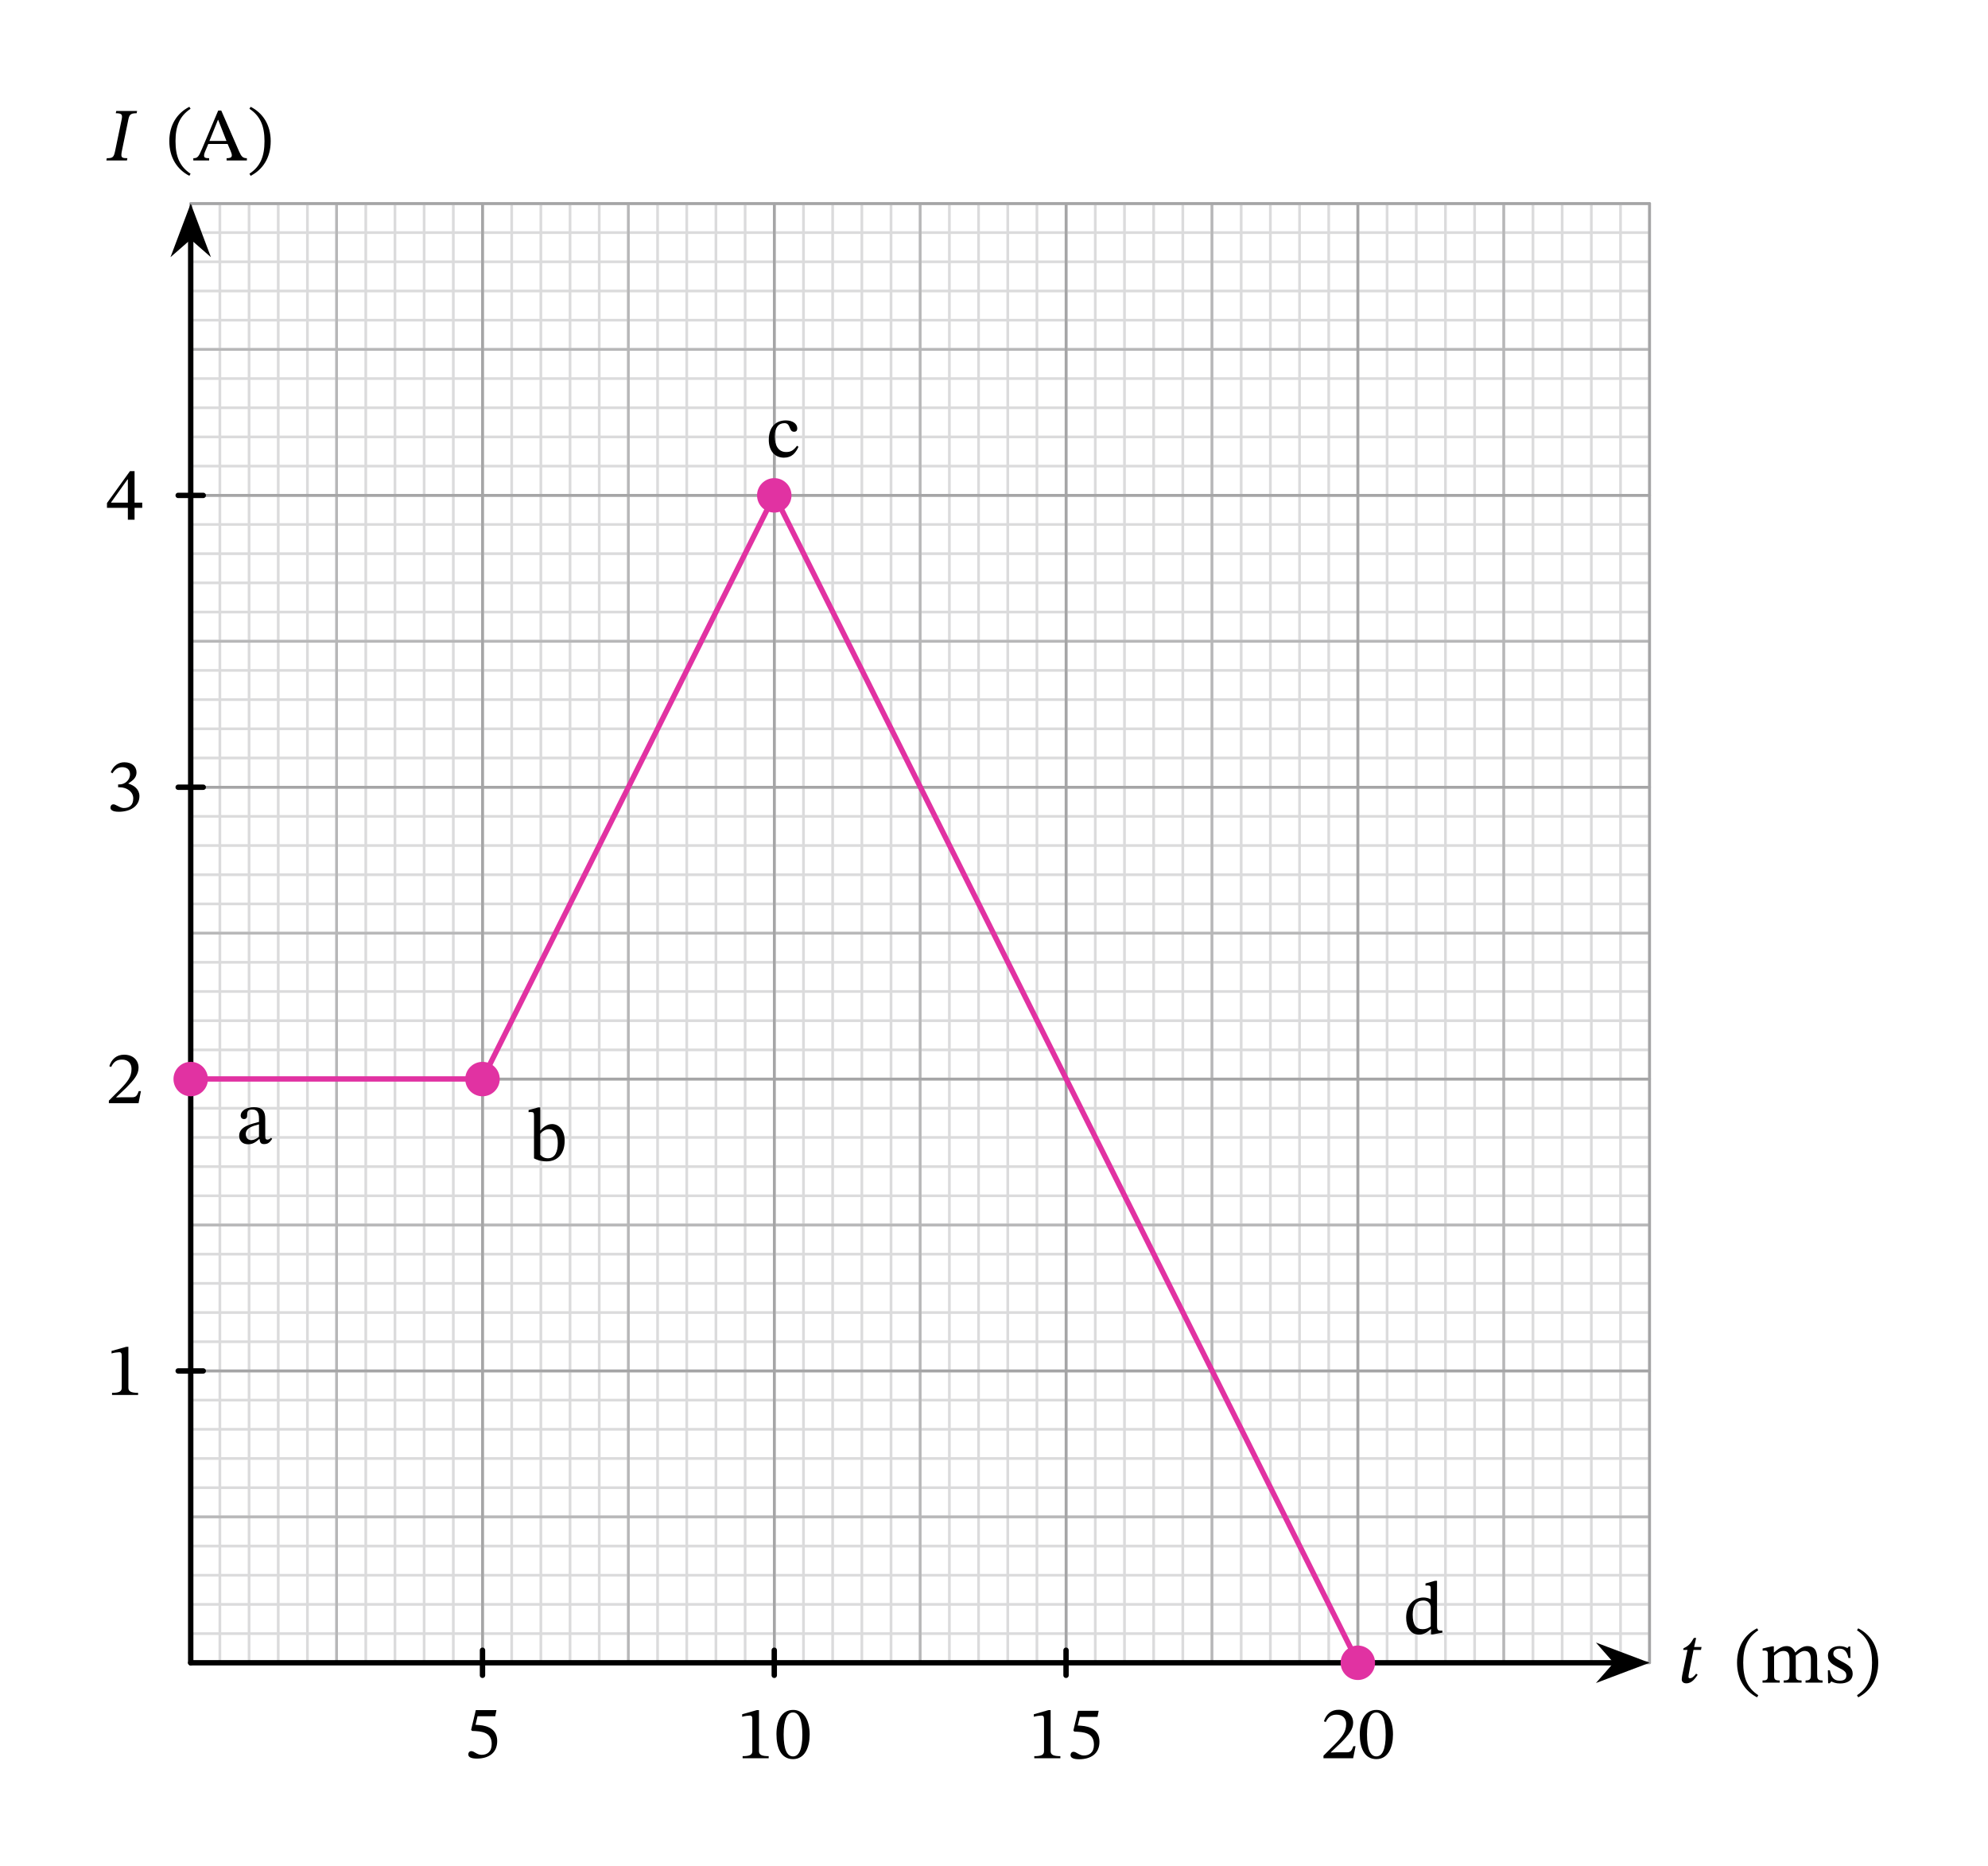 <svg xmlns="http://www.w3.org/2000/svg" width="392.6" height="368.347" viewBox="0 0 294.45 276.26" class="displayed_equation">
  <path d="M 282.461 300.413 L 2443.32 300.413 M 282.461 343.616 L 2443.32 343.616 M 282.461 386.858 L 2443.32 386.858 M 282.461 430.061 L 2443.32 430.061 M 282.461 473.264 L 2443.32 473.264 M 282.461 516.506 L 2443.32 516.506 M 282.461 559.709 L 2443.32 559.709 M 282.461 602.952 L 2443.32 602.952 M 282.461 646.155 L 2443.32 646.155 M 282.461 689.358 L 2443.32 689.358 M 282.461 732.6 L 2443.32 732.6 M 282.461 775.803 L 2443.32 775.803 M 282.461 819.045 L 2443.32 819.045 M 282.461 862.248 L 2443.32 862.248 M 282.461 905.491 L 2443.32 905.491 M 282.461 948.694 L 2443.32 948.694 M 282.461 991.897 L 2443.32 991.897 M 282.461 1035.139 L 2443.32 1035.139 M 282.461 1078.342 L 2443.32 1078.342 M 282.461 1121.584 L 2443.32 1121.584 M 282.461 1164.787 L 2443.32 1164.787 M 282.461 1207.991 L 2443.32 1207.991 M 282.461 1251.233 L 2443.32 1251.233 M 282.461 1294.436 L 2443.32 1294.436 M 282.461 1337.678 L 2443.32 1337.678 M 282.461 1380.881 L 2443.32 1380.881 M 282.461 1424.123 L 2443.32 1424.123 M 282.461 1467.327 L 2443.32 1467.327 M 282.461 1510.569 L 2443.32 1510.569 M 282.461 1553.772 L 2443.32 1553.772 M 282.461 1596.975 L 2443.32 1596.975 M 282.461 1640.217 L 2443.32 1640.217 M 282.461 1683.42 L 2443.32 1683.42 M 282.461 1726.662 L 2443.32 1726.662 M 282.461 1769.866 L 2443.32 1769.866 M 282.461 1813.108 L 2443.32 1813.108 M 282.461 1856.311 L 2443.32 1856.311 M 282.461 1899.514 L 2443.32 1899.514 M 282.461 1942.756 L 2443.32 1942.756 M 282.461 1985.959 L 2443.32 1985.959 M 282.461 2029.162 L 2443.32 2029.162 M 282.461 2072.405 L 2443.32 2072.405 M 282.461 2115.647 L 2443.32 2115.647 M 282.461 2158.85 L 2443.32 2158.85 M 282.461 2202.053 L 2443.32 2202.053 M 282.461 2245.295 L 2443.32 2245.295 M 282.461 2288.498 L 2443.32 2288.498 M 282.461 2331.702 L 2443.32 2331.702 M 282.461 2374.944 L 2443.32 2374.944 M 282.461 2418.147 L 2443.32 2418.147 M 282.461 2461.233 L 2443.32 2461.233 M 282.461 300.413 L 282.461 2461.233 M 325.664 300.413 L 325.664 2461.233 M 368.906 300.413 L 368.906 2461.233 M 412.109 300.413 L 412.109 2461.233 M 455.352 300.413 L 455.352 2461.233 M 498.555 300.413 L 498.555 2461.233 M 541.758 300.413 L 541.758 2461.233 M 585 300.413 L 585 2461.233 M 628.203 300.413 L 628.203 2461.233 M 671.445 300.413 L 671.445 2461.233 M 714.648 300.413 L 714.648 2461.233 M 757.891 300.413 L 757.891 2461.233 M 801.094 300.413 L 801.094 2461.233 M 844.297 300.413 L 844.297 2461.233 M 887.539 300.413 L 887.539 2461.233 M 930.742 300.413 L 930.742 2461.233 M 973.984 300.413 L 973.984 2461.233 M 1017.188 300.413 L 1017.188 2461.233 M 1060.391 300.413 L 1060.391 2461.233 M 1103.633 300.413 L 1103.633 2461.233 M 1146.836 300.413 L 1146.836 2461.233 M 1190.078 300.413 L 1190.078 2461.233 M 1233.281 300.413 L 1233.281 2461.233 M 1276.523 300.413 L 1276.523 2461.233 M 1319.727 300.413 L 1319.727 2461.233 M 1362.969 300.413 L 1362.969 2461.233 M 1406.172 300.413 L 1406.172 2461.233 M 1449.375 300.413 L 1449.375 2461.233 M 1492.617 300.413 L 1492.617 2461.233 M 1535.82 300.413 L 1535.82 2461.233 M 1579.062 300.413 L 1579.062 2461.233 M 1622.266 300.413 L 1622.266 2461.233 M 1665.508 300.413 L 1665.508 2461.233 M 1708.711 300.413 L 1708.711 2461.233 M 1751.914 300.413 L 1751.914 2461.233 M 1795.156 300.413 L 1795.156 2461.233 M 1838.359 300.413 L 1838.359 2461.233 M 1881.602 300.413 L 1881.602 2461.233 M 1924.805 300.413 L 1924.805 2461.233 M 1968.008 300.413 L 1968.008 2461.233 M 2011.25 300.413 L 2011.25 2461.233 M 2054.453 300.413 L 2054.453 2461.233 M 2097.695 300.413 L 2097.695 2461.233 M 2140.898 300.413 L 2140.898 2461.233 M 2184.102 300.413 L 2184.102 2461.233 M 2227.344 300.413 L 2227.344 2461.233 M 2270.547 300.413 L 2270.547 2461.233 M 2313.789 300.413 L 2313.789 2461.233 M 2356.992 300.413 L 2356.992 2461.233 M 2400.234 300.413 L 2400.234 2461.233 M 2443.281 300.413 L 2443.281 2461.233" transform="matrix(.1 0 0 -.1 0 276.26)" fill="none" stroke-width="3.985" stroke-linecap="round" stroke-linejoin="round" stroke="#dbdbdc" stroke-miterlimit="10" />
  <path d="M 282.461 300.413 L 2443.32 300.413 M 282.461 516.467 L 2443.32 516.467 M 282.461 732.561 L 2443.32 732.561 M 282.461 948.655 L 2443.32 948.655 M 282.461 1164.748 L 2443.32 1164.748 M 282.461 1380.803 L 2443.32 1380.803 M 282.461 1596.897 L 2443.32 1596.897 M 282.461 1812.991 L 2443.32 1812.991 M 282.461 2029.084 L 2443.32 2029.084 M 282.461 2245.178 L 2443.32 2245.178 M 282.461 2461.233 L 2443.32 2461.233 M 282.461 300.413 L 282.461 2461.233 M 498.555 300.413 L 498.555 2461.233 M 714.648 300.413 L 714.648 2461.233 M 930.703 300.413 L 930.703 2461.233 M 1146.797 300.413 L 1146.797 2461.233 M 1362.891 300.413 L 1362.891 2461.233 M 1578.984 300.413 L 1578.984 2461.233 M 1795.039 300.413 L 1795.039 2461.233 M 2011.133 300.413 L 2011.133 2461.233 M 2227.227 300.413 L 2227.227 2461.233 M 2443.32 300.413 L 2443.32 2461.233" transform="matrix(.1 0 0 -.1 0 276.26)" fill="none" stroke-width="3.985" stroke-linecap="round" stroke-linejoin="round" stroke="#b7b7b8" stroke-miterlimit="10" />
  <path d="M 282.461 300.413 L 2443.32 300.413 M 282.461 732.561 L 2443.32 732.561 M 282.461 1164.748 L 2443.32 1164.748 M 282.461 1596.897 L 2443.32 1596.897 M 282.461 2029.084 L 2443.32 2029.084 M 282.461 2461.116 L 2443.32 2461.116 M 282.461 300.413 L 282.461 2461.233 M 714.648 300.413 L 714.648 2461.233 M 1146.797 300.413 L 1146.797 2461.233 M 1578.984 300.413 L 1578.984 2461.233 M 2011.133 300.413 L 2011.133 2461.233 M 2443.164 300.413 L 2443.164 2461.233" transform="matrix(.1 0 0 -.1 0 276.26)" fill="none" stroke-width="3.985" stroke-linecap="round" stroke-linejoin="round" stroke="#a5a5a6" stroke-miterlimit="10" />
  <path d="M 714.648 281.858 L 714.648 318.967" transform="matrix(.1 0 0 -.1 0 276.26)" fill="none" stroke-width="7.97" stroke-linecap="round" stroke-linejoin="round" stroke="#000" stroke-miterlimit="10" />
  <path d="M 73.352 254.137 L 73.531 253.23 L 70.473 253.23 L 69.781 256.145 L 69.914 256.309 C 70.07 256.309 70.129 256.309 70.418 256.332 C 71.957 256.41 72.828 256.867 72.828 258.262 C 72.828 259.422 72.125 259.848 71.332 259.848 C 70.617 259.848 70.25 259.301 69.805 259.301 C 69.523 259.301 69.359 259.523 69.359 259.781 C 69.359 260.191 69.781 260.406 70.641 260.406 C 72.414 260.406 73.641 259.535 73.641 257.816 C 73.641 256.066 72.27 255.543 70.953 255.441 L 70.43 255.406 L 70.73 254.137 L 73.352 254.137" />
  <path d="M 1146.797 281.858 L 1146.797 318.967" transform="matrix(.1 0 0 -.1 0 276.26)" fill="none" stroke-width="7.97" stroke-linecap="round" stroke-linejoin="round" stroke="#000" stroke-miterlimit="10" />
  <path d="M113.852 260.359L113.852 260.047C112.828 260.047 112.414 259.848 112.414 259.301L112.414 253.23 112.09 253.23 109.926 253.844 109.926 254.215C110.273 254.102 110.84 254.035 111.062 254.035 111.344 254.035 111.43 254.191 111.43 254.582L111.43 259.301C111.43 259.859 111.039 260.047 109.992 260.047L109.992 260.359 113.852 260.359M119.922 256.824C119.922 254.527 118.918 253.199 117.477 253.199 115.859 253.199 115.004 254.672 115.004 256.789 115.004 258.766 115.66 260.484 117.457 260.484 119.207 260.484 119.922 258.73 119.922 256.824zM118.84 256.891C118.84 259.031 118.34 260.082 117.457 260.082 116.562 260.082 116.07 259.012 116.07 256.848 116.07 254.637 116.562 253.578 117.445 253.578 118.359 253.578 118.84 254.625 118.84 256.891" />
  <path d="M 1578.945 281.858 L 1578.945 318.967" transform="matrix(.1 0 0 -.1 0 276.26)" fill="none" stroke-width="7.97" stroke-linecap="round" stroke-linejoin="round" stroke="#000" stroke-miterlimit="10" />
  <path d="M157.055 260.359L157.055 260.047C156.027 260.047 155.613 259.848 155.613 259.301L155.613 253.23 155.289 253.23 153.125 253.844 153.125 254.215C153.473 254.102 154.039 254.035 154.266 254.035 154.543 254.035 154.633 254.191 154.633 254.582L154.633 259.301C154.633 259.859 154.242 260.047 153.191 260.047L153.191 260.359 157.055 260.359M162.551 254.234L162.73 253.332 159.672 253.332 158.984 256.242 159.117 256.41C159.273 256.41 159.328 256.41 159.617 256.434 161.156 256.512 162.027 256.969 162.027 258.363 162.027 259.523 161.324 259.949 160.531 259.949 159.82 259.949 159.449 259.402 159.004 259.402 158.727 259.402 158.559 259.625 158.559 259.879 158.559 260.293 158.984 260.504 159.84 260.504 161.617 260.504 162.844 259.637 162.844 257.918 162.844 256.164 161.469 255.641 160.152 255.543L159.629 255.508 159.93 254.234 162.551 254.234" />
  <path d="M 2011.133 281.858 L 2011.133 318.967" transform="matrix(.1 0 0 -.1 0 276.26)" fill="none" stroke-width="7.97" stroke-linecap="round" stroke-linejoin="round" stroke="#000" stroke-miterlimit="10" />
  <path d="M200.777 258.574L200.453 258.574C200.195 259.246 200.051 259.48 199.461 259.48L197.91 259.48 197.129 259.512 197.129 259.457 198.602 258.062C199.785 256.867 200.418 256.098 200.418 255.105 200.418 253.934 199.539 253.176 198.277 253.176 197.195 253.176 196.438 253.801 196.09 254.883L196.359 254.996C196.773 254.156 197.262 253.902 197.988 253.902 198.848 253.902 199.383 254.438 199.383 255.273 199.383 256.445 198.824 257.148 197.719 258.285L196.023 259.98 196.023 260.359 200.418 260.359 200.777 258.574M206.32 256.824C206.32 254.527 205.316 253.199 203.879 253.199 202.262 253.199 201.402 254.672 201.402 256.789 201.402 258.766 202.059 260.484 203.855 260.484 205.609 260.484 206.32 258.73 206.32 256.824zM205.238 256.891C205.238 259.031 204.738 260.082 203.855 260.082 202.965 260.082 202.473 259.012 202.473 256.848 202.473 254.637 202.965 253.578 203.844 253.578 204.758 253.578 205.238 254.625 205.238 256.891" />
  <path d="M 263.906 732.561 L 301.016 732.561" transform="matrix(.1 0 0 -.1 0 276.26)" fill="none" stroke-width="7.97" stroke-linecap="round" stroke-linejoin="round" stroke="#000" stroke-miterlimit="10" />
  <path d="M 20.453 206.559 L 20.453 206.246 C 19.426 206.246 19.016 206.047 19.016 205.5 L 19.016 199.434 L 18.691 199.434 L 16.523 200.043 L 16.523 200.414 C 16.871 200.301 17.441 200.234 17.664 200.234 C 17.941 200.234 18.031 200.391 18.031 200.781 L 18.031 205.5 C 18.031 206.059 17.641 206.246 16.594 206.246 L 16.594 206.559 L 20.453 206.559" />
  <path d="M 263.906 1164.748 L 301.016 1164.748" transform="matrix(.1 0 0 -.1 0 276.26)" fill="none" stroke-width="7.97" stroke-linecap="round" stroke-linejoin="round" stroke="#000" stroke-miterlimit="10" />
  <path d="M 20.875 161.574 L 20.555 161.574 C 20.297 162.242 20.152 162.48 19.559 162.48 L 18.008 162.48 L 17.227 162.512 L 17.227 162.457 L 18.703 161.062 C 19.883 159.867 20.52 159.098 20.52 158.105 C 20.52 156.934 19.637 156.176 18.379 156.176 C 17.297 156.176 16.539 156.801 16.191 157.883 L 16.461 157.992 C 16.871 157.156 17.363 156.902 18.086 156.902 C 18.945 156.902 19.48 157.438 19.48 158.273 C 19.48 159.445 18.922 160.148 17.82 161.285 L 16.125 162.98 L 16.125 163.359 L 20.52 163.359 L 20.875 161.574" />
  <path d="M 263.906 1596.897 L 301.016 1596.897" transform="matrix(.1 0 0 -.1 0 276.26)" fill="none" stroke-width="7.97" stroke-linecap="round" stroke-linejoin="round" stroke="#000" stroke-miterlimit="10" />
  <path d="M 16.66 114.504 C 17.039 113.914 17.453 113.602 18.121 113.602 C 18.812 113.602 19.258 113.98 19.258 114.637 C 19.258 115.539 18.469 116.156 17.707 116.156 L 17.496 116.156 L 17.496 116.578 L 17.719 116.578 C 18.789 116.578 19.738 117.238 19.738 118.23 C 19.738 119.324 19.059 119.648 18.355 119.648 C 18.086 119.648 17.93 119.602 17.453 119.355 C 17.062 119.156 16.973 119.102 16.793 119.102 C 16.504 119.102 16.359 119.355 16.359 119.59 C 16.359 119.883 16.602 120.203 17.609 120.203 C 19.234 120.203 20.652 119.426 20.652 117.895 C 20.652 116.902 19.906 116.312 19.016 116.031 L 19.016 116 C 19.715 115.551 20.219 115.141 20.219 114.371 C 20.219 113.523 19.559 112.875 18.422 112.875 C 17.508 112.875 16.816 113.387 16.402 114.359 L 16.66 114.504" />
  <path d="M 263.906 2029.045 L 301.016 2029.045" transform="matrix(.1 0 0 -.1 0 276.26)" fill="none" stroke-width="7.97" stroke-linecap="round" stroke-linejoin="round" stroke="#000" stroke-miterlimit="10" />
  <path d="M 21.066 75.195 L 21.066 74.426 L 19.93 74.426 L 19.93 69.766 L 19.25 69.766 L 15.844 74.492 L 15.844 75.195 L 18.938 75.195 L 18.938 76.961 L 19.93 76.961 L 19.93 75.195 Z M 18.938 74.426 L 16.461 74.426 L 16.461 74.383 L 18.891 70.98 L 18.938 70.98 L 18.938 74.426" />
  <path d="M 282.461 300.413 L 2393.32 300.413" transform="matrix(.1 0 0 -.1 0 276.26)" fill="none" stroke-width="7.97" stroke-linecap="round" stroke-linejoin="round" stroke="#000" stroke-miterlimit="10" />
  <path d="M 243.195 246.219 L 237.727 244.156 L 239.531 246.219 L 237.727 248.285" />
  <path d="M 2431.953 300.413 L 2377.266 321.038 L 2395.312 300.413 L 2377.266 279.748 Z M 2431.953 300.413" transform="matrix(.1 0 0 -.1 0 276.26)" fill="none" stroke-width="7.97" stroke-linecap="round" stroke="#000" stroke-miterlimit="10" />
  <path d="M252.023 243.883L250.922 243.883 251.223 242.543 250.887 242.543C250.328 243.516 250.062 243.715 249.348 244.082L249.305 244.316 249.938 244.316 249.168 248.035C249.156 248.102 249.09 248.48 249.09 248.668 249.09 249.016 249.305 249.262 249.773 249.262 250.652 249.262 251.121 248.434 251.445 248L251.223 247.832C250.832 248.336 250.598 248.504 250.273 248.504 250.117 248.504 250.086 248.391 250.086 248.27 250.086 248.078 250.164 247.711 250.164 247.711L250.832 244.316 251.938 244.316 252.023 243.883M257.281 246.203C257.281 248.656 258.453 250.41 260.246 251.336L260.426 251.023C258.797 249.953 258.195 248.445 258.195 246.203 258.195 243.984 258.797 242.488 260.426 241.406L260.246 241.117C258.453 242.031 257.281 243.77 257.281 246.203M262.766 245.176C263.09 244.875 263.578 244.465 264.156 244.465 264.672 244.465 265.051 244.707 265.051 245.656L265.051 247.867C265.051 248.648 264.984 248.836 264.191 248.836L264.191 249.16 266.836 249.16 266.836 248.836C266.031 248.836 265.977 248.637 265.977 247.867L265.977 245.156C266.344 244.844 266.805 244.465 267.258 244.465 267.785 244.465 268.219 244.707 268.219 245.723L268.219 247.867C268.219 248.547 268.188 248.836 267.426 248.836L267.426 249.16 269.949 249.16 269.949 248.836C269.18 248.836 269.145 248.57 269.145 247.867L269.145 245.59C269.145 244.238 268.578 243.75 267.707 243.75 267.117 243.75 266.547 244.074 265.934 244.676L265.887 244.676C265.664 244.141 265.285 243.75 264.648 243.75 263.891 243.75 263.379 244.16 262.773 244.688L262.73 244.688 262.73 243.781 262.465 243.781 261.07 244.105 261.07 244.43C261.07 244.43 261.203 244.406 261.367 244.406 261.68 244.406 261.84 244.508 261.84 244.91L261.84 248.035C261.84 248.703 261.758 248.836 261.055 248.836L261.055 249.16 263.602 249.16 263.602 248.836C262.91 248.836 262.766 248.703 262.766 248.078L262.766 245.176M270.734 247.332L270.77 249.25 271.004 249.25 271.238 248.992 271.258 248.992C271.551 249.113 271.883 249.285 272.531 249.285 273.535 249.285 274.406 248.879 274.406 247.832 274.406 247.008 273.859 246.594 272.844 246.059 271.906 245.578 271.539 245.301 271.539 244.863 271.539 244.363 271.93 244.129 272.441 244.129 273.121 244.129 273.535 244.453 273.781 245.512L274.082 245.512 274.047 243.805 273.824 243.805 273.637 244.039 273.625 244.039C273.344 243.906 273.012 243.75 272.453 243.75 271.492 243.75 270.746 244.238 270.746 245.156 270.746 245.98 271.203 246.371 272.219 246.883 273.258 247.398 273.469 247.609 273.469 248.133 273.469 248.66 273.066 248.871 272.508 248.871 271.684 248.871 271.258 248.48 271.023 247.332L270.734 247.332M278.191 246.203C278.191 243.77 277.02 242.031 275.227 241.117L275.047 241.406C276.676 242.488 277.277 243.984 277.277 246.203 277.277 248.445 276.676 249.953 275.047 251.023L275.227 251.336C277.02 250.41 278.191 248.656 278.191 246.203" />
  <path d="M 282.461 300.413 L 282.461 2411.272" transform="matrix(.1 0 0 -.1 0 276.26)" fill="none" stroke-width="7.97" stroke-linecap="round" stroke-linejoin="round" stroke="#000" stroke-miterlimit="10" />
  <path d="M 28.246 31.27 L 26.184 36.738 L 28.246 34.934 L 30.309 36.738" />
  <path d="M 282.461 2449.905 L 261.836 2395.217 L 282.461 2413.264 L 303.086 2395.217 Z M 282.461 2449.905" transform="matrix(.1 0 0 -.1 0 276.26)" fill="none" stroke-width="7.97" stroke-linecap="round" stroke="#000" stroke-miterlimit="10" />
  <path d="M17.062 22.301C16.859 23.281 16.727 23.426 15.82 23.426L15.754 23.762 18.801 23.762 18.867 23.426C18.164 23.426 17.977 23.348 17.977 22.934 17.977 22.777 18.008 22.578 18.055 22.344L18.969 17.902C19.137 17.031 19.246 16.766 20.238 16.766L20.305 16.43 17.219 16.43 17.148 16.766C18.164 16.766 18.164 17.031 17.977 17.902L17.062 22.301M25.078 20.902C25.078 23.355 26.25 25.109 28.047 26.035L28.227 25.723C26.598 24.652 25.996 23.145 25.996 20.902 25.996 18.684 26.598 17.188 28.227 16.105L28.047 15.816C26.25 16.73 25.078 18.473 25.078 20.902M36.566 23.762L36.566 23.426C35.961 23.426 35.742 23.168 35.418 22.434L32.773 16.375 32.316 16.375 29.949 21.977C29.414 23.246 29.258 23.426 28.633 23.426L28.633 23.762 30.977 23.762 30.977 23.426C30.453 23.426 30.227 23.359 30.227 23.047 30.227 22.848 30.285 22.676 30.352 22.5L30.852 21.316 33.711 21.316 34.145 22.32C34.289 22.656 34.336 22.855 34.336 23.012 34.336 23.402 33.898 23.426 33.562 23.426L33.562 23.762zM33.543 20.871L31.02 20.871 32.281 17.746 32.316 17.746 33.543 20.871M40.094 20.902C40.094 18.473 38.922 16.73 37.125 15.816L36.945 16.105C38.574 17.188 39.176 18.684 39.176 20.902 39.176 23.145 38.574 24.652 36.945 25.723L37.125 26.035C38.922 25.109 40.094 23.355 40.094 20.902" />
  <path d="M 30.797 159.785 C 30.797 158.379 29.656 157.234 28.246 157.234 C 26.836 157.234 25.695 158.379 25.695 159.785 C 25.695 161.195 26.836 162.336 28.246 162.336 C 29.656 162.336 30.797 161.195 30.797 159.785 Z M 30.797 159.785" fill="#e132a2" />
  <path d="M 38.438 168.668 C 38.504 169.156 38.613 169.414 39.105 169.414 C 39.676 169.414 39.941 169.184 40.312 168.645 L 40.145 168.469 C 39.988 168.637 39.832 168.746 39.617 168.746 C 39.383 168.746 39.285 168.656 39.285 168.199 L 39.285 165.668 C 39.285 164.508 38.828 163.949 37.609 163.949 C 36.395 163.949 35.648 164.551 35.648 165.176 C 35.648 165.543 35.891 165.711 36.117 165.711 C 36.43 165.711 36.605 165.543 36.605 165.199 C 36.605 164.527 36.719 164.293 37.355 164.293 C 38.023 164.293 38.359 164.664 38.359 165.633 L 38.359 166.125 C 37.398 166.426 35.422 166.715 35.422 168.188 C 35.422 168.902 35.891 169.438 36.75 169.438 C 37.465 169.438 37.867 169.125 38.391 168.668 Z M 38.359 168.332 C 37.977 168.645 37.578 168.824 37.211 168.824 C 36.73 168.824 36.406 168.48 36.406 167.922 C 36.406 167.051 37.344 166.75 38.359 166.492 L 38.359 168.332" />
  <path d="M 74.016 159.785 C 74.016 158.379 72.871 157.234 71.465 157.234 C 70.055 157.234 68.91 158.379 68.91 159.785 C 68.91 161.195 70.055 162.336 71.465 162.336 C 72.871 162.336 74.016 161.195 74.016 159.785 Z M 74.016 159.785" fill="#e132a2" />
  <path d="M 80.02 163.984 L 79.727 163.984 L 78.289 164.375 L 78.289 164.688 C 78.289 164.688 78.422 164.664 78.602 164.664 C 79.023 164.664 79.094 164.754 79.094 165.254 L 79.094 171.527 C 79.359 171.672 80.008 171.973 80.957 171.973 C 82.508 171.973 83.633 170.922 83.633 168.926 C 83.633 167.477 82.875 166.449 81.77 166.449 C 81.023 166.449 80.441 166.93 80.051 167.398 L 80.02 167.398 Z M 80.02 167.887 C 80.219 167.621 80.711 167.207 81.281 167.207 C 82.34 167.207 82.617 168.211 82.617 169.281 C 82.617 170.52 82.215 171.516 81.156 171.516 C 80.566 171.516 80.23 171.246 80.02 170.988 L 80.02 167.887" />
  <path d="M 117.23 73.352 C 117.23 71.941 116.09 70.801 114.68 70.801 C 113.27 70.801 112.129 71.941 112.129 73.352 C 112.129 74.762 113.27 75.902 114.68 75.902 C 116.09 75.902 117.23 74.762 117.23 73.352 Z M 117.23 73.352" fill="#e132a2" />
  <path d="M 118.051 66.008 C 117.551 66.656 117.172 66.934 116.445 66.934 C 115.297 66.934 114.75 65.977 114.75 64.613 C 114.75 63.332 115.297 62.66 116.199 62.66 C 117.16 62.66 116.789 63.934 117.617 63.934 C 117.93 63.934 118.086 63.754 118.086 63.434 C 118.086 62.785 117.438 62.25 116.391 62.25 C 114.781 62.25 113.867 63.387 113.867 65.137 C 113.867 66.691 114.703 67.77 116.102 67.77 C 117.293 67.77 117.84 67.07 118.266 66.164 L 118.051 66.008" />
  <path d="M 203.664 246.219 C 203.664 244.812 202.523 243.668 201.113 243.668 C 199.703 243.668 198.562 244.812 198.562 246.219 C 198.562 247.629 199.703 248.77 201.113 248.77 C 202.523 248.77 203.664 247.629 203.664 246.219 Z M 203.664 246.219" fill="#e132a2" />
  <path d="M 213.633 241.758 L 213.633 241.457 L 213.398 241.457 C 212.988 241.457 212.844 241.348 212.844 240.766 L 212.844 234.082 L 212.539 234.082 L 211.137 234.473 L 211.137 234.785 C 211.137 234.785 211.324 234.766 211.426 234.766 C 211.859 234.766 211.914 234.863 211.914 235.355 L 211.914 236.816 C 211.57 236.629 211.203 236.551 210.836 236.551 C 209.43 236.551 208.27 237.676 208.27 239.516 C 208.27 240.945 208.914 242.051 210.176 242.051 C 210.914 242.051 211.48 241.625 211.906 241.246 L 211.949 241.246 L 211.949 242.016 L 212.207 242.016 Z M 211.914 240.832 C 211.527 241.102 211.227 241.246 210.699 241.246 C 209.754 241.246 209.238 240.621 209.238 239.082 C 209.238 237.676 209.875 236.996 210.812 236.996 C 211.504 236.996 211.828 237.43 211.914 237.887 L 211.914 240.832" />
  <path d="M 282.461 1164.905 L 714.727 1164.905 L 1146.992 2029.436 L 2011.484 300.413" transform="matrix(.1 0 0 -.1 0 276.26)" fill="none" stroke-width="7.97" stroke-linecap="round" stroke-linejoin="round" stroke="#e132a2" stroke-miterlimit="10" />
</svg>